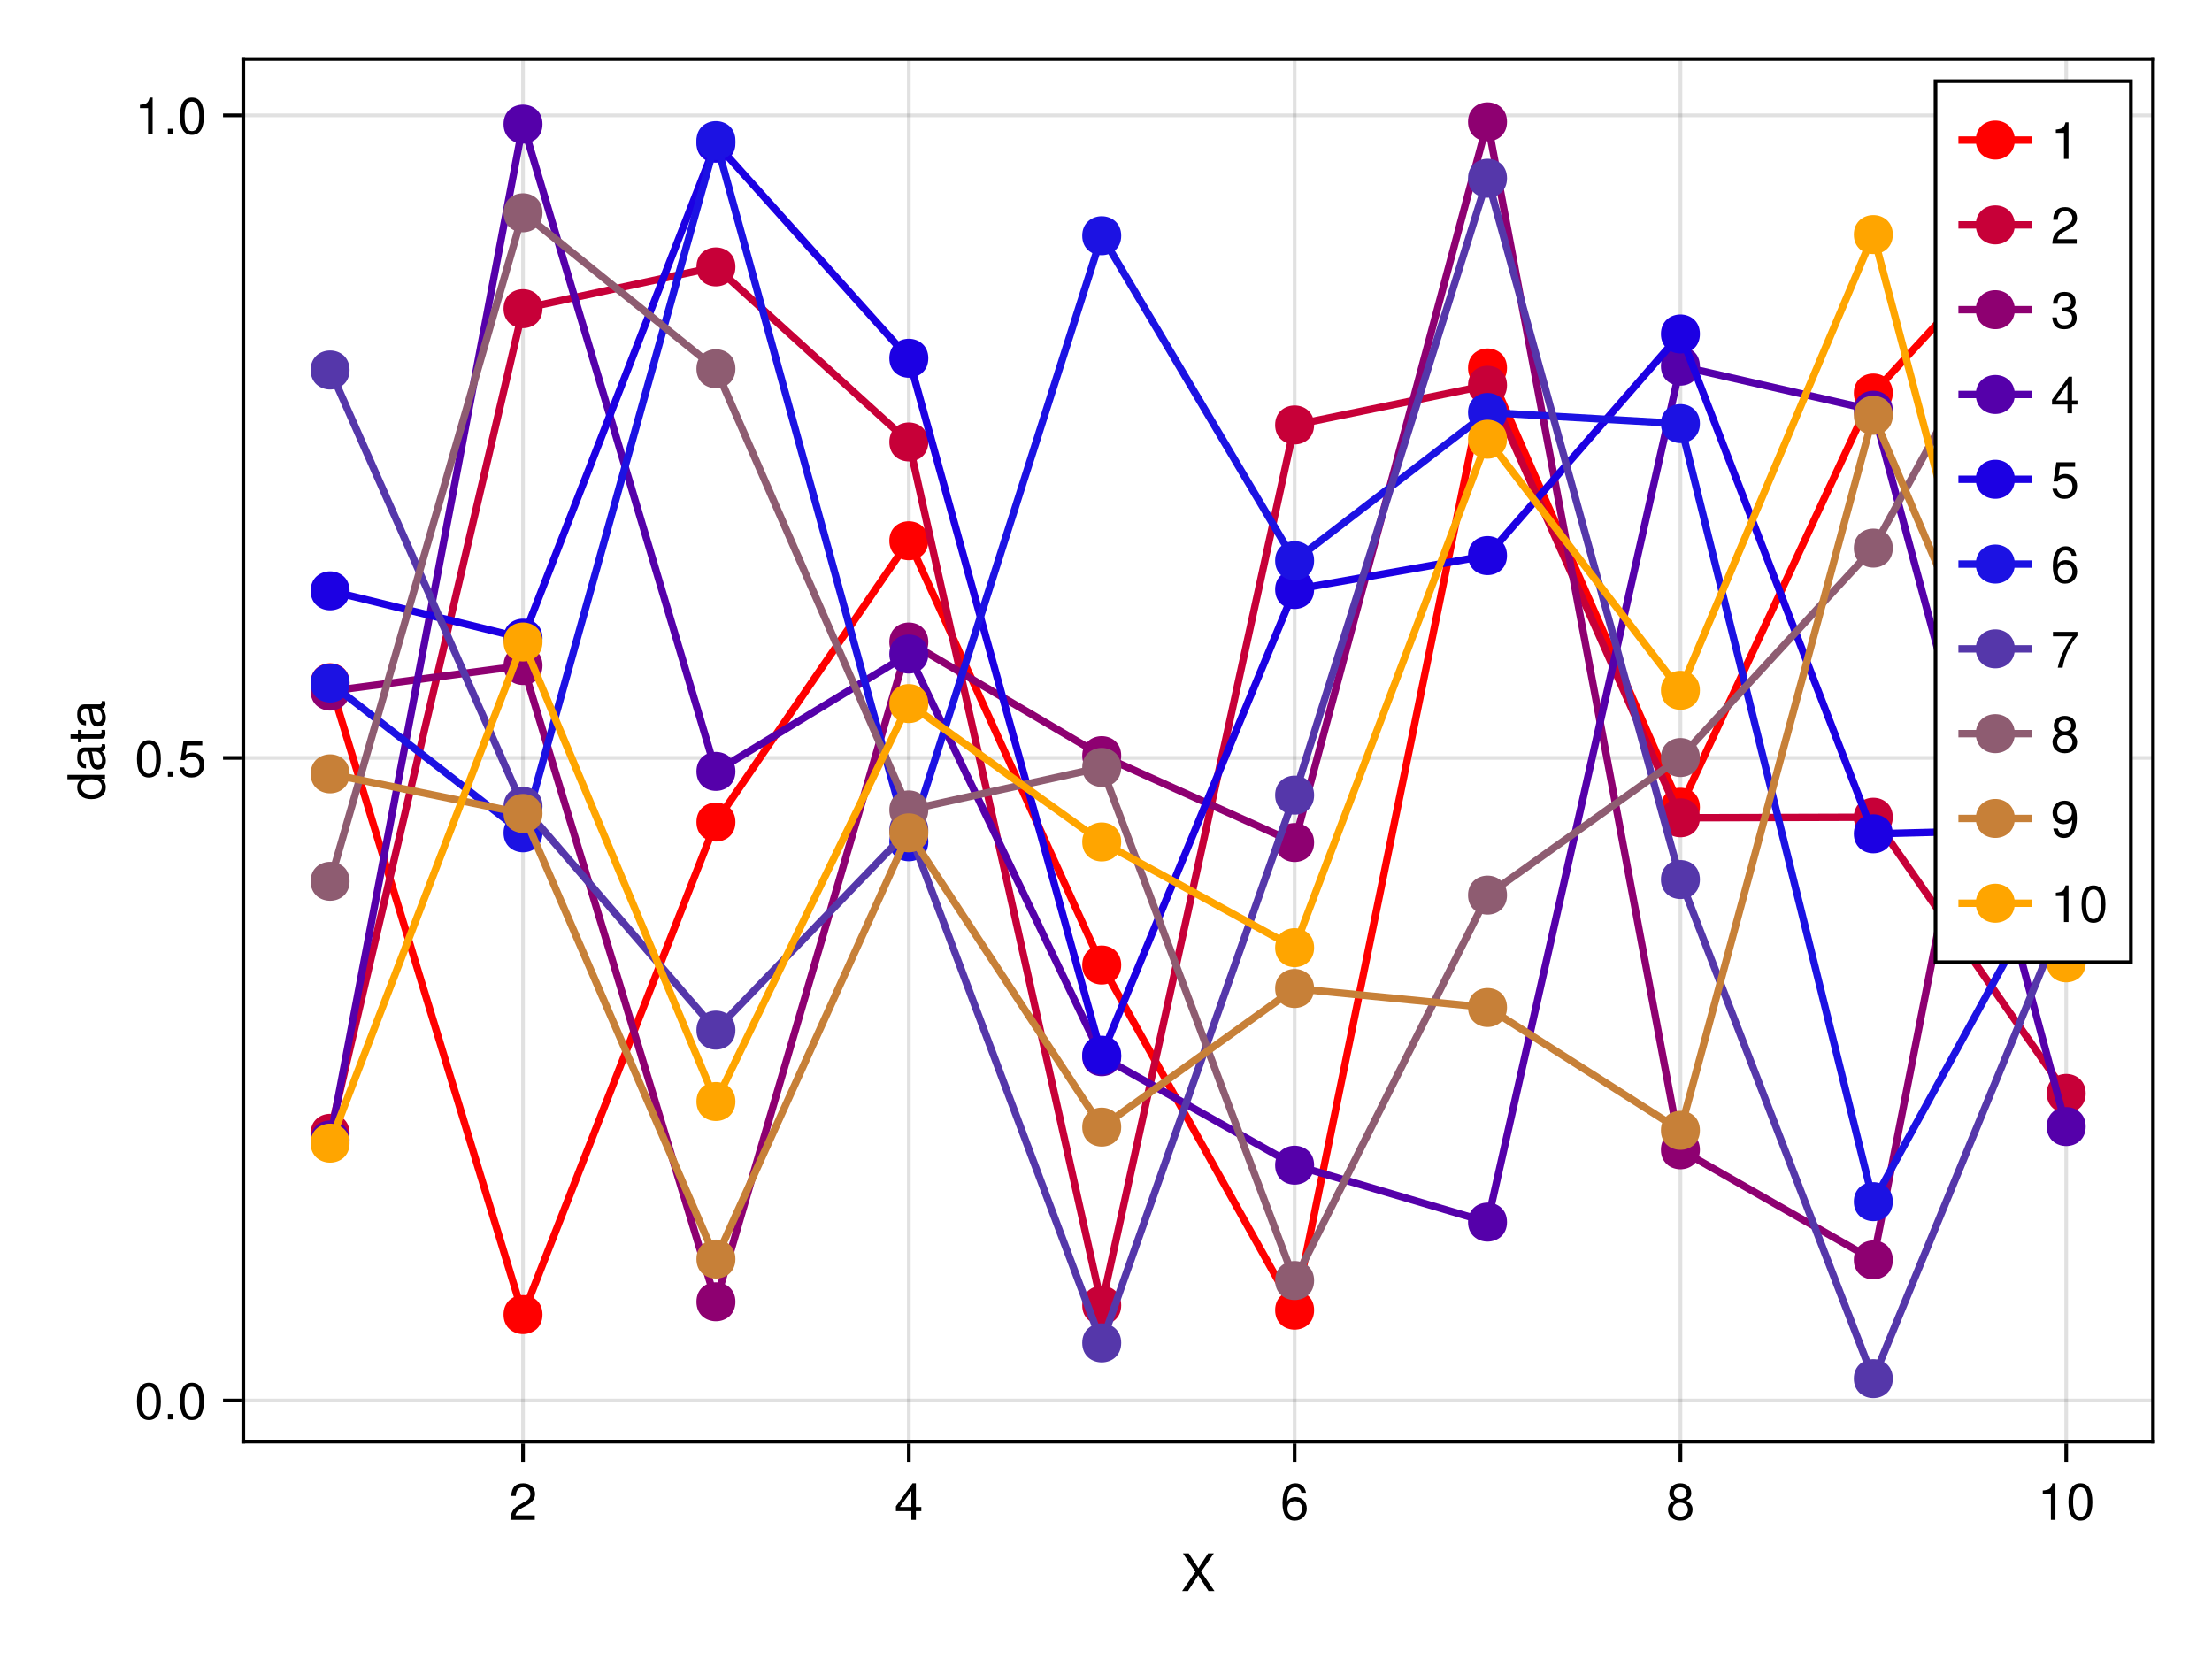 <?xml version="1.0" encoding="UTF-8"?>
<svg xmlns="http://www.w3.org/2000/svg" xmlns:xlink="http://www.w3.org/1999/xlink" width="600" height="450" viewBox="0 0 600 450">
<defs>
<g>
<g id="glyph-0-0-7fad56b7">
<path d="M 9.094 0 C 9.094 0 7.469 0 7.469 0 C 7.469 0 4.688 -4.25 4.688 -4.25 C 4.688 -4.25 1.891 0 1.891 0 C 1.891 0 0.312 0 0.312 0 C 0.312 0 3.922 -5.234 3.922 -5.234 C 3.922 -5.234 0.531 -10.203 0.531 -10.203 C 0.531 -10.203 2.109 -10.203 2.109 -10.203 C 2.109 -10.203 4.734 -6.203 4.734 -6.203 C 4.734 -6.203 7.359 -10.203 7.359 -10.203 C 7.359 -10.203 8.922 -10.203 8.922 -10.203 C 8.922 -10.203 5.469 -5.234 5.469 -5.234 C 5.469 -5.234 9.094 0 9.094 0 Z M 9.094 0 "/>
</g>
<g id="glyph-0-1-7fad56b7">
<path d="M 7.156 -7.016 C 7.156 -5.797 6.438 -4.766 5.047 -4.016 C 5.047 -4.016 3.656 -3.266 3.656 -3.266 C 2.438 -2.547 1.984 -2.031 1.859 -1.219 C 1.859 -1.219 7.078 -1.219 7.078 -1.219 C 7.078 -1.219 7.078 0 7.078 0 C 7.078 0 0.469 0 0.469 0 C 0.594 -2.188 1.188 -3.125 3.266 -4.297 C 3.266 -4.297 4.547 -5.031 4.547 -5.031 C 5.438 -5.531 5.891 -6.203 5.891 -6.984 C 5.891 -8.047 5.047 -8.844 3.938 -8.844 C 2.719 -8.844 2.031 -8.141 1.938 -6.484 C 1.938 -6.484 0.703 -6.484 0.703 -6.484 C 0.766 -8.891 1.953 -9.922 3.969 -9.922 C 5.859 -9.922 7.156 -8.688 7.156 -7.016 Z M 7.156 -7.016 "/>
</g>
<g id="glyph-0-2-7fad56b7">
<path d="M 7.281 -2.375 C 7.281 -2.375 5.812 -2.375 5.812 -2.375 C 5.812 -2.375 5.812 0 5.812 0 C 5.812 0 4.578 0 4.578 0 C 4.578 0 4.578 -2.375 4.578 -2.375 C 4.578 -2.375 0.391 -2.375 0.391 -2.375 C 0.391 -2.375 0.391 -3.688 0.391 -3.688 C 0.391 -3.688 4.906 -9.922 4.906 -9.922 C 4.906 -9.922 5.812 -9.922 5.812 -9.922 C 5.812 -9.922 5.812 -3.484 5.812 -3.484 C 5.812 -3.484 7.281 -3.484 7.281 -3.484 C 7.281 -3.484 7.281 -2.375 7.281 -2.375 Z M 4.578 -3.484 C 4.578 -3.484 4.578 -7.828 4.578 -7.828 C 4.578 -7.828 1.469 -3.484 1.469 -3.484 C 1.469 -3.484 4.578 -3.484 4.578 -3.484 Z M 4.578 -3.484 "/>
</g>
<g id="glyph-0-3-7fad56b7">
<path d="M 7.188 -3.078 C 7.188 -1.141 5.828 0.203 3.938 0.203 C 1.672 0.203 0.609 -1.422 0.609 -4.516 C 0.609 -7.984 1.844 -9.922 4.156 -9.922 C 5.672 -9.922 6.734 -8.953 6.969 -7.344 C 6.969 -7.344 5.734 -7.344 5.734 -7.344 C 5.547 -8.281 4.938 -8.828 4.078 -8.828 C 2.656 -8.828 1.875 -7.484 1.859 -5.062 C 2.391 -5.797 3.156 -6.172 4.141 -6.172 C 5.922 -6.172 7.188 -4.922 7.188 -3.078 Z M 5.922 -2.984 C 5.922 -4.312 5.188 -5.078 3.984 -5.078 C 2.766 -5.078 1.938 -4.281 1.938 -3.047 C 1.938 -1.781 2.797 -0.875 3.953 -0.875 C 5.078 -0.875 5.922 -1.734 5.922 -2.984 Z M 5.922 -2.984 "/>
</g>
<g id="glyph-0-4-7fad56b7">
<path d="M 7.188 -2.797 C 7.188 -1 5.812 0.203 3.844 0.203 C 1.891 0.203 0.516 -1 0.516 -2.812 C 0.516 -3.906 1.078 -4.672 2.219 -5.219 C 1.203 -5.859 0.875 -6.359 0.875 -7.281 C 0.875 -8.828 2.094 -9.922 3.844 -9.922 C 5.609 -9.922 6.828 -8.828 6.828 -7.281 C 6.828 -6.344 6.5 -5.844 5.469 -5.219 C 6.625 -4.672 7.188 -3.906 7.188 -2.797 Z M 5.578 -7.25 C 5.578 -8.219 4.906 -8.828 3.844 -8.828 C 2.812 -8.828 2.125 -8.219 2.125 -7.266 C 2.125 -6.328 2.812 -5.719 3.844 -5.719 C 4.891 -5.719 5.578 -6.328 5.578 -7.25 Z M 5.922 -2.781 C 5.922 -3.953 5.078 -4.672 3.844 -4.672 C 2.625 -4.672 1.781 -3.953 1.781 -2.781 C 1.781 -1.625 2.625 -0.875 3.828 -0.875 C 5.078 -0.875 5.922 -1.609 5.922 -2.781 Z M 5.922 -2.781 "/>
</g>
<g id="glyph-0-5-7fad56b7">
<path d="M 4.859 0 C 4.859 0 3.625 0 3.625 0 C 3.625 0 3.625 -7.062 3.625 -7.062 C 3.625 -7.062 1.422 -7.062 1.422 -7.062 C 1.422 -7.062 1.422 -7.953 1.422 -7.953 C 3.328 -8.188 3.609 -8.406 4.047 -9.922 C 4.047 -9.922 4.859 -9.922 4.859 -9.922 C 4.859 -9.922 4.859 0 4.859 0 Z M 4.859 0 "/>
</g>
<g id="glyph-0-6-7fad56b7">
<path d="M 7.094 -4.781 C 7.094 -1.516 5.953 0.203 3.844 0.203 C 1.719 0.203 0.609 -1.516 0.609 -4.859 C 0.609 -8.188 1.703 -9.922 3.844 -9.922 C 6 -9.922 7.094 -8.219 7.094 -4.781 Z M 5.844 -4.891 C 5.844 -7.547 5.188 -8.828 3.844 -8.828 C 2.516 -8.828 1.859 -7.562 1.859 -4.844 C 1.859 -2.125 2.516 -0.812 3.828 -0.812 C 5.188 -0.812 5.844 -2.078 5.844 -4.891 Z M 5.844 -4.891 "/>
</g>
<g id="glyph-0-7-7fad56b7">
<path d="M 2.672 0 C 2.672 0 1.219 0 1.219 0 C 1.219 0 1.219 -1.453 1.219 -1.453 C 1.219 -1.453 2.672 -1.453 2.672 -1.453 C 2.672 -1.453 2.672 0 2.672 0 Z M 2.672 0 "/>
</g>
<g id="glyph-0-8-7fad56b7">
<path d="M 7.188 -3.297 C 7.188 -1.188 5.781 0.203 3.781 0.203 C 2.016 0.203 0.891 -0.578 0.484 -2.547 C 0.484 -2.547 1.719 -2.547 1.719 -2.547 C 2.016 -1.422 2.672 -0.875 3.75 -0.875 C 5.094 -0.875 5.922 -1.688 5.922 -3.125 C 5.922 -4.594 5.078 -5.453 3.75 -5.453 C 2.984 -5.453 2.5 -5.203 1.938 -4.516 C 1.938 -4.516 0.797 -4.516 0.797 -4.516 C 0.797 -4.516 1.547 -9.719 1.547 -9.719 C 1.547 -9.719 6.656 -9.719 6.656 -9.719 C 6.656 -9.719 6.656 -8.5 6.656 -8.5 C 6.656 -8.5 2.531 -8.5 2.531 -8.5 C 2.531 -8.5 2.141 -5.938 2.141 -5.938 C 2.719 -6.359 3.281 -6.531 3.969 -6.531 C 5.875 -6.531 7.188 -5.25 7.188 -3.297 Z M 7.188 -3.297 "/>
</g>
<g id="glyph-0-9-7fad56b7">
<path d="M 7.078 -2.891 C 7.078 -1.016 5.766 0.203 3.719 0.203 C 1.688 0.203 0.609 -0.781 0.453 -3 C 0.453 -3 1.688 -3 1.688 -3 C 1.766 -1.547 2.422 -0.875 3.766 -0.875 C 5.047 -0.875 5.828 -1.625 5.828 -2.875 C 5.828 -3.969 5.125 -4.625 3.766 -4.625 C 3.766 -4.625 3.094 -4.625 3.094 -4.625 C 3.094 -4.625 3.094 -5.656 3.094 -5.656 C 5.062 -5.656 5.531 -6.094 5.531 -7.156 C 5.531 -8.203 4.875 -8.844 3.781 -8.844 C 2.516 -8.844 1.922 -8.188 1.891 -6.719 C 1.891 -6.719 0.656 -6.719 0.656 -6.719 C 0.703 -8.828 1.766 -9.922 3.766 -9.922 C 5.656 -9.922 6.797 -8.906 6.797 -7.203 C 6.797 -6.203 6.328 -5.562 5.406 -5.188 C 6.594 -4.781 7.078 -4.094 7.078 -2.891 Z M 7.078 -2.891 "/>
</g>
<g id="glyph-0-10-7fad56b7">
<path d="M 7.281 -8.688 C 5.188 -6.203 3.797 -3.203 3.25 0 C 3.25 0 1.938 0 1.938 0 C 2.625 -3.109 4.031 -6 6 -8.5 C 6 -8.5 0.641 -8.5 0.641 -8.5 C 0.641 -8.5 0.641 -9.719 0.641 -9.719 C 0.641 -9.719 7.281 -9.719 7.281 -9.719 C 7.281 -9.719 7.281 -8.688 7.281 -8.688 Z M 7.281 -8.688 "/>
</g>
<g id="glyph-0-11-7fad56b7">
<path d="M 7.125 -5.188 C 7.125 -1.766 5.875 0.203 3.562 0.203 C 2.047 0.203 0.984 -0.75 0.734 -2.375 C 0.734 -2.375 1.969 -2.375 1.969 -2.375 C 2.172 -1.422 2.766 -0.875 3.641 -0.875 C 5.047 -0.875 5.844 -2.219 5.859 -4.641 C 5.203 -3.875 4.516 -3.547 3.578 -3.547 C 1.797 -3.547 0.531 -4.781 0.531 -6.641 C 0.531 -8.578 1.891 -9.922 3.781 -9.922 C 6.047 -9.922 7.125 -8.297 7.125 -5.188 Z M 5.781 -6.656 C 5.781 -7.953 4.906 -8.844 3.766 -8.844 C 2.625 -8.844 1.797 -8 1.797 -6.734 C 1.797 -5.406 2.531 -4.641 3.719 -4.641 C 4.922 -4.641 5.781 -5.453 5.781 -6.656 Z M 5.781 -6.656 "/>
</g>
<g id="glyph-1-0-7fad56b7">
<path d="M 0 -6.938 C 0 -6.938 0 -5.891 0 -5.891 C 0 -5.891 -1.078 -5.891 -1.078 -5.891 C -0.172 -5.266 0.203 -4.562 0.203 -3.562 C 0.203 -1.578 -1.266 -0.359 -3.734 -0.359 C -6.078 -0.359 -7.547 -1.609 -7.547 -3.516 C -7.547 -4.5 -7.156 -5.281 -6.406 -5.766 C -6.406 -5.766 -10.203 -5.766 -10.203 -5.766 C -10.203 -5.766 -10.203 -6.938 -10.203 -6.938 C -10.203 -6.938 0 -6.938 0 -6.938 Z M -3.641 -5.766 C -5.328 -5.766 -6.453 -4.969 -6.453 -3.703 C -6.453 -2.438 -5.375 -1.578 -3.672 -1.578 C -1.953 -1.578 -0.875 -2.438 -0.875 -3.719 C -0.875 -4.953 -1.953 -5.766 -3.641 -5.766 Z M -3.641 -5.766 "/>
</g>
<g id="glyph-2-0-7fad56b7">
<path d="M -0.031 -7.484 C 0.062 -7.109 0.094 -6.938 0.094 -6.688 C 0.094 -6.125 -0.312 -5.609 -0.875 -5.484 C -0.188 -4.844 0.203 -3.938 0.203 -3 C 0.203 -1.516 -0.578 -0.594 -1.906 -0.594 C -2.797 -0.594 -3.453 -1.016 -3.812 -1.875 C -3.984 -2.328 -4.047 -2.578 -4.25 -4.234 C -4.375 -5.156 -4.578 -5.453 -5.062 -5.453 C -5.062 -5.453 -5.375 -5.453 -5.375 -5.453 C -6.078 -5.453 -6.469 -4.859 -6.469 -3.812 C -6.469 -2.719 -6.062 -2.188 -5.172 -2.094 C -5.172 -2.094 -5.172 -0.906 -5.172 -0.906 C -6.859 -0.984 -7.547 -2.078 -7.547 -3.844 C -7.547 -5.656 -6.844 -6.609 -5.547 -6.609 C -5.547 -6.609 -1.453 -6.609 -1.453 -6.609 C -1.094 -6.609 -0.875 -6.828 -0.875 -7.234 C -0.875 -7.312 -0.875 -7.359 -0.906 -7.484 C -0.906 -7.484 -0.031 -7.484 -0.031 -7.484 Z M -2.531 -5.453 C -2.531 -5.453 -3.625 -5.453 -3.625 -5.453 C -3.438 -5.047 -3.391 -4.797 -3.219 -3.562 C -3.031 -2.328 -2.703 -1.812 -1.938 -1.812 C -1.141 -1.812 -0.812 -2.344 -0.812 -3.25 C -0.812 -4.375 -1.484 -5.453 -2.531 -5.453 Z M -2.531 -5.453 "/>
</g>
<g id="glyph-3-0-7fad56b7">
<path d="M 0 -3.562 C 0.062 -3.156 0.094 -2.891 0.094 -2.609 C 0.094 -1.688 -0.328 -1.188 -1.062 -1.188 C -1.062 -1.188 -6.391 -1.188 -6.391 -1.188 C -6.391 -1.188 -6.391 -0.203 -6.391 -0.203 C -6.391 -0.203 -7.344 -0.203 -7.344 -0.203 C -7.344 -0.203 -7.344 -1.188 -7.344 -1.188 C -7.344 -1.188 -9.359 -1.188 -9.359 -1.188 C -9.359 -1.188 -9.359 -2.359 -9.359 -2.359 C -9.359 -2.359 -7.344 -2.359 -7.344 -2.359 C -7.344 -2.359 -7.344 -3.562 -7.344 -3.562 C -7.344 -3.562 -6.391 -3.562 -6.391 -3.562 C -6.391 -3.562 -6.391 -2.359 -6.391 -2.359 C -6.391 -2.359 -1.578 -2.359 -1.578 -2.359 C -1.062 -2.359 -0.922 -2.484 -0.922 -3 C -0.922 -3.219 -0.938 -3.406 -0.984 -3.562 C -0.984 -3.562 0 -3.562 0 -3.562 Z M 0 -3.562 "/>
</g>
<g id="glyph-4-0-7fad56b7">
<path d="M -0.031 -7.484 C 0.062 -7.109 0.094 -6.938 0.094 -6.688 C 0.094 -6.125 -0.312 -5.609 -0.875 -5.484 C -0.188 -4.844 0.203 -3.938 0.203 -3 C 0.203 -1.516 -0.578 -0.594 -1.906 -0.594 C -2.797 -0.594 -3.453 -1.016 -3.812 -1.875 C -3.984 -2.328 -4.047 -2.578 -4.25 -4.234 C -4.375 -5.156 -4.578 -5.453 -5.062 -5.453 C -5.062 -5.453 -5.375 -5.453 -5.375 -5.453 C -6.078 -5.453 -6.469 -4.859 -6.469 -3.812 C -6.469 -2.719 -6.062 -2.188 -5.172 -2.094 C -5.172 -2.094 -5.172 -0.906 -5.172 -0.906 C -6.859 -0.984 -7.547 -2.078 -7.547 -3.844 C -7.547 -5.656 -6.844 -6.609 -5.547 -6.609 C -5.547 -6.609 -1.453 -6.609 -1.453 -6.609 C -1.094 -6.609 -0.875 -6.828 -0.875 -7.234 C -0.875 -7.312 -0.875 -7.359 -0.906 -7.484 C -0.906 -7.484 -0.031 -7.484 -0.031 -7.484 Z M -2.531 -5.453 C -2.531 -5.453 -3.625 -5.453 -3.625 -5.453 C -3.438 -5.047 -3.391 -4.797 -3.219 -3.562 C -3.031 -2.328 -2.703 -1.812 -1.938 -1.812 C -1.141 -1.812 -0.812 -2.344 -0.812 -3.25 C -0.812 -4.375 -1.484 -5.453 -2.531 -5.453 Z M -2.531 -5.453 "/>
</g>
<g id="glyph-5-0-7fad56b7">
<path d="M 4.859 0 C 4.859 0 3.625 0 3.625 0 C 3.625 0 3.625 -7.062 3.625 -7.062 C 3.625 -7.062 1.422 -7.062 1.422 -7.062 C 1.422 -7.062 1.422 -7.953 1.422 -7.953 C 3.328 -8.188 3.609 -8.406 4.047 -9.922 C 4.047 -9.922 4.859 -9.922 4.859 -9.922 C 4.859 -9.922 4.859 0 4.859 0 Z M 4.859 0 "/>
</g>
<g id="glyph-5-1-7fad56b7">
<path d="M 7.094 -4.781 C 7.094 -1.516 5.953 0.203 3.844 0.203 C 1.719 0.203 0.609 -1.516 0.609 -4.859 C 0.609 -8.188 1.703 -9.922 3.844 -9.922 C 6 -9.922 7.094 -8.219 7.094 -4.781 Z M 5.844 -4.891 C 5.844 -7.547 5.188 -8.828 3.844 -8.828 C 2.516 -8.828 1.859 -7.562 1.859 -4.844 C 1.859 -2.125 2.516 -0.812 3.828 -0.812 C 5.188 -0.812 5.844 -2.078 5.844 -4.891 Z M 5.844 -4.891 "/>
</g>
</g>
</defs>
<rect x="-60" y="-45" width="720" height="540" fill="rgb(100%, 100%, 100%)" fill-opacity="1"/>
<path fill-rule="nonzero" fill="rgb(100%, 100%, 100%)" fill-opacity="1" d="M 66 391 L 584 391 L 584 16 L 66 16 Z M 66 391 "/>
<path fill="none" stroke-width="1" stroke-linecap="butt" stroke-linejoin="miter" stroke="rgb(0%, 0%, 0%)" stroke-opacity="0.12" stroke-miterlimit="1.155" d="M 141.867 391 L 141.867 16 "/>
<path fill="none" stroke-width="1" stroke-linecap="butt" stroke-linejoin="miter" stroke="rgb(0%, 0%, 0%)" stroke-opacity="0.12" stroke-miterlimit="1.155" d="M 246.516 391 L 246.516 16 "/>
<path fill="none" stroke-width="1" stroke-linecap="butt" stroke-linejoin="miter" stroke="rgb(0%, 0%, 0%)" stroke-opacity="0.12" stroke-miterlimit="1.155" d="M 351.16 391 L 351.16 16 "/>
<path fill="none" stroke-width="1" stroke-linecap="butt" stroke-linejoin="miter" stroke="rgb(0%, 0%, 0%)" stroke-opacity="0.12" stroke-miterlimit="1.155" d="M 455.809 391 L 455.809 16 "/>
<path fill="none" stroke-width="1" stroke-linecap="butt" stroke-linejoin="miter" stroke="rgb(0%, 0%, 0%)" stroke-opacity="0.12" stroke-miterlimit="1.155" d="M 560.453 391 L 560.453 16 "/>
<path fill="none" stroke-width="1" stroke-linecap="butt" stroke-linejoin="miter" stroke="rgb(0%, 0%, 0%)" stroke-opacity="0.12" stroke-miterlimit="1.155" d="M 66 379.887 L 584 379.887 "/>
<path fill="none" stroke-width="1" stroke-linecap="butt" stroke-linejoin="miter" stroke="rgb(0%, 0%, 0%)" stroke-opacity="0.12" stroke-miterlimit="1.155" d="M 66 205.586 L 584 205.586 "/>
<path fill="none" stroke-width="1" stroke-linecap="butt" stroke-linejoin="miter" stroke="rgb(0%, 0%, 0%)" stroke-opacity="0.12" stroke-miterlimit="1.155" d="M 66 31.285 L 584 31.285 "/>
<g fill="rgb(0%, 0%, 0%)" fill-opacity="1">
<use xlink:href="#glyph-0-0-7fad56b7" x="320.331" y="431.568"/>
</g>
<g fill="rgb(0%, 0%, 0%)" fill-opacity="1">
<use xlink:href="#glyph-0-1-7fad56b7" x="137.977" y="412.258"/>
</g>
<g fill="rgb(0%, 0%, 0%)" fill-opacity="1">
<use xlink:href="#glyph-0-2-7fad56b7" x="242.623" y="412.258"/>
</g>
<g fill="rgb(0%, 0%, 0%)" fill-opacity="1">
<use xlink:href="#glyph-0-3-7fad56b7" x="347.27" y="412.258"/>
</g>
<g fill="rgb(0%, 0%, 0%)" fill-opacity="1">
<use xlink:href="#glyph-0-4-7fad56b7" x="451.916" y="412.258"/>
</g>
<g fill="rgb(0%, 0%, 0%)" fill-opacity="1">
<use xlink:href="#glyph-0-5-7fad56b7" x="552.671" y="412.258"/>
</g>
<g fill="rgb(0%, 0%, 0%)" fill-opacity="1">
<use xlink:href="#glyph-0-6-7fad56b7" x="560.455" y="412.258"/>
</g>
<g fill="rgb(0%, 0%, 0%)" fill-opacity="1">
<use xlink:href="#glyph-1-0-7fad56b7" x="28.488" y="217.122"/>
</g>
<g fill="rgb(0%, 0%, 0%)" fill-opacity="1">
<use xlink:href="#glyph-2-0-7fad56b7" x="28.488" y="209.338"/>
</g>
<g fill="rgb(0%, 0%, 0%)" fill-opacity="1">
<use xlink:href="#glyph-3-0-7fad56b7" x="28.488" y="201.554"/>
</g>
<g fill="rgb(0%, 0%, 0%)" fill-opacity="1">
<use xlink:href="#glyph-4-0-7fad56b7" x="28.488" y="197.662"/>
</g>
<g fill="rgb(0%, 0%, 0%)" fill-opacity="1">
<use xlink:href="#glyph-0-6-7fad56b7" x="36.54" y="384.989"/>
</g>
<g fill="rgb(0%, 0%, 0%)" fill-opacity="1">
<use xlink:href="#glyph-0-7-7fad56b7" x="44.324" y="384.989"/>
</g>
<g fill="rgb(0%, 0%, 0%)" fill-opacity="1">
<use xlink:href="#glyph-0-6-7fad56b7" x="48.216" y="384.989"/>
</g>
<g fill="rgb(0%, 0%, 0%)" fill-opacity="1">
<use xlink:href="#glyph-0-6-7fad56b7" x="36.54" y="210.688"/>
</g>
<g fill="rgb(0%, 0%, 0%)" fill-opacity="1">
<use xlink:href="#glyph-0-7-7fad56b7" x="44.324" y="210.688"/>
</g>
<g fill="rgb(0%, 0%, 0%)" fill-opacity="1">
<use xlink:href="#glyph-0-8-7fad56b7" x="48.216" y="210.688"/>
</g>
<g fill="rgb(0%, 0%, 0%)" fill-opacity="1">
<use xlink:href="#glyph-0-5-7fad56b7" x="36.54" y="36.387"/>
</g>
<g fill="rgb(0%, 0%, 0%)" fill-opacity="1">
<use xlink:href="#glyph-0-7-7fad56b7" x="44.324" y="36.387"/>
</g>
<g fill="rgb(0%, 0%, 0%)" fill-opacity="1">
<use xlink:href="#glyph-0-6-7fad56b7" x="48.216" y="36.387"/>
</g>
<path fill="none" stroke-width="2" stroke-linecap="butt" stroke-linejoin="miter" stroke="rgb(100%, 0%, 0%)" stroke-opacity="1" stroke-miterlimit="2" d="M 89.547 185.188 L 141.867 356.578 L 194.191 222.977 L 246.516 146.676 L 298.84 261.766 L 351.16 355.379 L 403.484 99.805 L 455.809 218.961 L 508.133 106.602 L 560.453 49.816 "/>
<path fill-rule="nonzero" fill="rgb(100%, 0%, 0%)" fill-opacity="1" d="M 94.832 185.188 C 94.832 178.141 84.258 178.141 84.258 185.188 C 84.258 192.238 94.832 192.238 94.832 185.188 Z M 94.832 185.188 "/>
<path fill-rule="nonzero" fill="rgb(100%, 0%, 0%)" fill-opacity="1" d="M 147.156 356.578 C 147.156 349.531 136.582 349.531 136.582 356.578 C 136.582 363.629 147.156 363.629 147.156 356.578 Z M 147.156 356.578 "/>
<path fill-rule="nonzero" fill="rgb(100%, 0%, 0%)" fill-opacity="1" d="M 199.48 222.977 C 199.48 215.926 188.906 215.926 188.906 222.977 C 188.906 230.027 199.48 230.027 199.48 222.977 Z M 199.48 222.977 "/>
<path fill-rule="nonzero" fill="rgb(100%, 0%, 0%)" fill-opacity="1" d="M 251.801 146.676 C 251.801 139.629 241.227 139.629 241.227 146.676 C 241.227 153.727 251.801 153.727 251.801 146.676 Z M 251.801 146.676 "/>
<path fill-rule="nonzero" fill="rgb(100%, 0%, 0%)" fill-opacity="1" d="M 304.125 261.766 C 304.125 254.715 293.551 254.715 293.551 261.766 C 293.551 268.816 304.125 268.816 304.125 261.766 Z M 304.125 261.766 "/>
<path fill-rule="nonzero" fill="rgb(100%, 0%, 0%)" fill-opacity="1" d="M 356.449 355.379 C 356.449 348.328 345.875 348.328 345.875 355.379 C 345.875 362.43 356.449 362.43 356.449 355.379 Z M 356.449 355.379 "/>
<path fill-rule="nonzero" fill="rgb(100%, 0%, 0%)" fill-opacity="1" d="M 408.773 99.805 C 408.773 92.754 398.199 92.754 398.199 99.805 C 398.199 106.852 408.773 106.852 408.773 99.805 Z M 408.773 99.805 "/>
<path fill-rule="nonzero" fill="rgb(100%, 0%, 0%)" fill-opacity="1" d="M 461.094 218.961 C 461.094 211.91 450.52 211.91 450.52 218.961 C 450.52 226.012 461.094 226.012 461.094 218.961 Z M 461.094 218.961 "/>
<path fill-rule="nonzero" fill="rgb(100%, 0%, 0%)" fill-opacity="1" d="M 513.418 106.602 C 513.418 99.555 502.844 99.555 502.844 106.602 C 502.844 113.652 513.418 113.652 513.418 106.602 Z M 513.418 106.602 "/>
<path fill-rule="nonzero" fill="rgb(100%, 0%, 0%)" fill-opacity="1" d="M 565.742 49.816 C 565.742 42.766 555.168 42.766 555.168 49.816 C 555.168 56.867 565.742 56.867 565.742 49.816 Z M 565.742 49.816 "/>
<path fill="none" stroke-width="2" stroke-linecap="butt" stroke-linejoin="miter" stroke="rgb(77.778%, 0%, 22.222%)" stroke-opacity="1" stroke-miterlimit="2" d="M 89.547 307.418 L 141.867 83.723 L 194.191 72.391 L 246.516 119.879 L 298.84 354.055 L 351.16 115.27 L 403.484 104.5 L 455.809 221.824 L 508.133 221.668 L 560.453 296.586 "/>
<path fill-rule="nonzero" fill="rgb(77.778%, 0%, 22.222%)" fill-opacity="1" d="M 94.832 307.418 C 94.832 300.367 84.258 300.367 84.258 307.418 C 84.258 314.469 94.832 314.469 94.832 307.418 Z M 94.832 307.418 "/>
<path fill-rule="nonzero" fill="rgb(77.778%, 0%, 22.222%)" fill-opacity="1" d="M 147.156 83.723 C 147.156 76.672 136.582 76.672 136.582 83.723 C 136.582 90.773 147.156 90.773 147.156 83.723 Z M 147.156 83.723 "/>
<path fill-rule="nonzero" fill="rgb(77.778%, 0%, 22.222%)" fill-opacity="1" d="M 199.48 72.391 C 199.48 65.34 188.906 65.34 188.906 72.391 C 188.906 79.441 199.48 79.441 199.48 72.391 Z M 199.48 72.391 "/>
<path fill-rule="nonzero" fill="rgb(77.778%, 0%, 22.222%)" fill-opacity="1" d="M 251.801 119.879 C 251.801 112.828 241.227 112.828 241.227 119.879 C 241.227 126.93 251.801 126.93 251.801 119.879 Z M 251.801 119.879 "/>
<path fill-rule="nonzero" fill="rgb(77.778%, 0%, 22.222%)" fill-opacity="1" d="M 304.125 354.055 C 304.125 347.004 293.551 347.004 293.551 354.055 C 293.551 361.102 304.125 361.102 304.125 354.055 Z M 304.125 354.055 "/>
<path fill-rule="nonzero" fill="rgb(77.778%, 0%, 22.222%)" fill-opacity="1" d="M 356.449 115.27 C 356.449 108.219 345.875 108.219 345.875 115.27 C 345.875 122.316 356.449 122.316 356.449 115.27 Z M 356.449 115.27 "/>
<path fill-rule="nonzero" fill="rgb(77.778%, 0%, 22.222%)" fill-opacity="1" d="M 408.773 104.5 C 408.773 97.453 398.199 97.453 398.199 104.5 C 398.199 111.551 408.773 111.551 408.773 104.5 Z M 408.773 104.5 "/>
<path fill-rule="nonzero" fill="rgb(77.778%, 0%, 22.222%)" fill-opacity="1" d="M 461.094 221.824 C 461.094 214.773 450.52 214.773 450.52 221.824 C 450.52 228.875 461.094 228.875 461.094 221.824 Z M 461.094 221.824 "/>
<path fill-rule="nonzero" fill="rgb(77.778%, 0%, 22.222%)" fill-opacity="1" d="M 513.418 221.668 C 513.418 214.617 502.844 214.617 502.844 221.668 C 502.844 228.719 513.418 228.719 513.418 221.668 Z M 513.418 221.668 "/>
<path fill-rule="nonzero" fill="rgb(77.778%, 0%, 22.222%)" fill-opacity="1" d="M 565.742 296.586 C 565.742 289.535 555.168 289.535 555.168 296.586 C 555.168 303.637 565.742 303.637 565.742 296.586 Z M 565.742 296.586 "/>
<path fill="none" stroke-width="2" stroke-linecap="butt" stroke-linejoin="miter" stroke="rgb(55.556%, 0%, 44.444%)" stroke-opacity="1" stroke-miterlimit="2" d="M 89.547 187.457 L 141.867 180.531 L 194.191 353.105 L 246.516 174.145 L 298.84 204.965 L 351.16 228.531 L 403.484 33.047 L 455.809 311.879 L 508.133 341.754 L 560.453 75.484 "/>
<path fill-rule="nonzero" fill="rgb(55.556%, 0%, 44.444%)" fill-opacity="1" d="M 94.832 187.457 C 94.832 180.406 84.258 180.406 84.258 187.457 C 84.258 194.508 94.832 194.508 94.832 187.457 Z M 94.832 187.457 "/>
<path fill-rule="nonzero" fill="rgb(55.556%, 0%, 44.444%)" fill-opacity="1" d="M 147.156 180.531 C 147.156 173.48 136.582 173.48 136.582 180.531 C 136.582 187.578 147.156 187.578 147.156 180.531 Z M 147.156 180.531 "/>
<path fill-rule="nonzero" fill="rgb(55.556%, 0%, 44.444%)" fill-opacity="1" d="M 199.48 353.105 C 199.48 346.055 188.906 346.055 188.906 353.105 C 188.906 360.156 199.48 360.156 199.48 353.105 Z M 199.48 353.105 "/>
<path fill-rule="nonzero" fill="rgb(55.556%, 0%, 44.444%)" fill-opacity="1" d="M 251.801 174.145 C 251.801 167.094 241.227 167.094 241.227 174.145 C 241.227 181.195 251.801 181.195 251.801 174.145 Z M 251.801 174.145 "/>
<path fill-rule="nonzero" fill="rgb(55.556%, 0%, 44.444%)" fill-opacity="1" d="M 304.125 204.965 C 304.125 197.914 293.551 197.914 293.551 204.965 C 293.551 212.016 304.125 212.016 304.125 204.965 Z M 304.125 204.965 "/>
<path fill-rule="nonzero" fill="rgb(55.556%, 0%, 44.444%)" fill-opacity="1" d="M 356.449 228.531 C 356.449 221.484 345.875 221.484 345.875 228.531 C 345.875 235.582 356.449 235.582 356.449 228.531 Z M 356.449 228.531 "/>
<path fill-rule="nonzero" fill="rgb(55.556%, 0%, 44.444%)" fill-opacity="1" d="M 408.773 33.047 C 408.773 25.996 398.199 25.996 398.199 33.047 C 398.199 40.094 408.773 40.094 408.773 33.047 Z M 408.773 33.047 "/>
<path fill-rule="nonzero" fill="rgb(55.556%, 0%, 44.444%)" fill-opacity="1" d="M 461.094 311.879 C 461.094 304.828 450.52 304.828 450.52 311.879 C 450.52 318.93 461.094 318.93 461.094 311.879 Z M 461.094 311.879 "/>
<path fill-rule="nonzero" fill="rgb(55.556%, 0%, 44.444%)" fill-opacity="1" d="M 513.418 341.754 C 513.418 334.703 502.844 334.703 502.844 341.754 C 502.844 348.805 513.418 348.805 513.418 341.754 Z M 513.418 341.754 "/>
<path fill-rule="nonzero" fill="rgb(55.556%, 0%, 44.444%)" fill-opacity="1" d="M 565.742 75.484 C 565.742 68.434 555.168 68.434 555.168 75.484 C 555.168 82.535 565.742 82.535 565.742 75.484 Z M 565.742 75.484 "/>
<path fill="none" stroke-width="2" stroke-linecap="butt" stroke-linejoin="miter" stroke="rgb(33.333%, 0%, 66.667%)" stroke-opacity="1" stroke-miterlimit="2" d="M 89.547 309.211 L 141.867 33.672 L 194.191 209.238 L 246.516 177.414 L 298.84 286.629 L 351.16 316.055 L 403.484 331.492 L 455.809 99.316 L 508.133 111.27 L 560.453 305.578 "/>
<path fill-rule="nonzero" fill="rgb(33.333%, 0%, 66.667%)" fill-opacity="1" d="M 94.832 309.211 C 94.832 302.16 84.258 302.16 84.258 309.211 C 84.258 316.262 94.832 316.262 94.832 309.211 Z M 94.832 309.211 "/>
<path fill-rule="nonzero" fill="rgb(33.333%, 0%, 66.667%)" fill-opacity="1" d="M 147.156 33.672 C 147.156 26.621 136.582 26.621 136.582 33.672 C 136.582 40.723 147.156 40.723 147.156 33.672 Z M 147.156 33.672 "/>
<path fill-rule="nonzero" fill="rgb(33.333%, 0%, 66.667%)" fill-opacity="1" d="M 199.48 209.238 C 199.48 202.191 188.906 202.191 188.906 209.238 C 188.906 216.289 199.48 216.289 199.48 209.238 Z M 199.48 209.238 "/>
<path fill-rule="nonzero" fill="rgb(33.333%, 0%, 66.667%)" fill-opacity="1" d="M 251.801 177.414 C 251.801 170.363 241.227 170.363 241.227 177.414 C 241.227 184.461 251.801 184.461 251.801 177.414 Z M 251.801 177.414 "/>
<path fill-rule="nonzero" fill="rgb(33.333%, 0%, 66.667%)" fill-opacity="1" d="M 304.125 286.629 C 304.125 279.578 293.551 279.578 293.551 286.629 C 293.551 293.68 304.125 293.68 304.125 286.629 Z M 304.125 286.629 "/>
<path fill-rule="nonzero" fill="rgb(33.333%, 0%, 66.667%)" fill-opacity="1" d="M 356.449 316.055 C 356.449 309.008 345.875 309.008 345.875 316.055 C 345.875 323.105 356.449 323.105 356.449 316.055 Z M 356.449 316.055 "/>
<path fill-rule="nonzero" fill="rgb(33.333%, 0%, 66.667%)" fill-opacity="1" d="M 408.773 331.492 C 408.773 324.445 398.199 324.445 398.199 331.492 C 398.199 338.543 408.773 338.543 408.773 331.492 Z M 408.773 331.492 "/>
<path fill-rule="nonzero" fill="rgb(33.333%, 0%, 66.667%)" fill-opacity="1" d="M 461.094 99.316 C 461.094 92.266 450.52 92.266 450.52 99.316 C 450.52 106.367 461.094 106.367 461.094 99.316 Z M 461.094 99.316 "/>
<path fill-rule="nonzero" fill="rgb(33.333%, 0%, 66.667%)" fill-opacity="1" d="M 513.418 111.27 C 513.418 104.219 502.844 104.219 502.844 111.27 C 502.844 118.32 513.418 118.32 513.418 111.27 Z M 513.418 111.27 "/>
<path fill-rule="nonzero" fill="rgb(33.333%, 0%, 66.667%)" fill-opacity="1" d="M 565.742 305.578 C 565.742 298.527 555.168 298.527 555.168 305.578 C 555.168 312.629 565.742 312.629 565.742 305.578 Z M 565.742 305.578 "/>
<path fill="none" stroke-width="2" stroke-linecap="butt" stroke-linejoin="miter" stroke="rgb(11.111%, 0%, 88.889%)" stroke-opacity="1" stroke-miterlimit="2" d="M 89.547 160.258 L 141.867 173.102 L 194.191 38.848 L 246.516 97.176 L 298.84 286.223 L 351.16 159.902 L 403.484 150.703 L 455.809 90.594 L 508.133 226.168 L 560.453 224.797 "/>
<path fill-rule="nonzero" fill="rgb(11.111%, 0%, 88.889%)" fill-opacity="1" d="M 94.832 160.258 C 94.832 153.207 84.258 153.207 84.258 160.258 C 84.258 167.309 94.832 167.309 94.832 160.258 Z M 94.832 160.258 "/>
<path fill-rule="nonzero" fill="rgb(11.111%, 0%, 88.889%)" fill-opacity="1" d="M 147.156 173.102 C 147.156 166.051 136.582 166.051 136.582 173.102 C 136.582 180.152 147.156 180.152 147.156 173.102 Z M 147.156 173.102 "/>
<path fill-rule="nonzero" fill="rgb(11.111%, 0%, 88.889%)" fill-opacity="1" d="M 199.48 38.848 C 199.48 31.797 188.906 31.797 188.906 38.848 C 188.906 45.898 199.48 45.898 199.48 38.848 Z M 199.48 38.848 "/>
<path fill-rule="nonzero" fill="rgb(11.111%, 0%, 88.889%)" fill-opacity="1" d="M 251.801 97.176 C 251.801 90.129 241.227 90.129 241.227 97.176 C 241.227 104.227 251.801 104.227 251.801 97.176 Z M 251.801 97.176 "/>
<path fill-rule="nonzero" fill="rgb(11.111%, 0%, 88.889%)" fill-opacity="1" d="M 304.125 286.223 C 304.125 279.172 293.551 279.172 293.551 286.223 C 293.551 293.27 304.125 293.27 304.125 286.223 Z M 304.125 286.223 "/>
<path fill-rule="nonzero" fill="rgb(11.111%, 0%, 88.889%)" fill-opacity="1" d="M 356.449 159.902 C 356.449 152.852 345.875 152.852 345.875 159.902 C 345.875 166.953 356.449 166.953 356.449 159.902 Z M 356.449 159.902 "/>
<path fill-rule="nonzero" fill="rgb(11.111%, 0%, 88.889%)" fill-opacity="1" d="M 408.773 150.703 C 408.773 143.652 398.199 143.652 398.199 150.703 C 398.199 157.754 408.773 157.754 408.773 150.703 Z M 408.773 150.703 "/>
<path fill-rule="nonzero" fill="rgb(11.111%, 0%, 88.889%)" fill-opacity="1" d="M 461.094 90.594 C 461.094 83.543 450.52 83.543 450.52 90.594 C 450.52 97.645 461.094 97.645 461.094 90.594 Z M 461.094 90.594 "/>
<path fill-rule="nonzero" fill="rgb(11.111%, 0%, 88.889%)" fill-opacity="1" d="M 513.418 226.168 C 513.418 219.117 502.844 219.117 502.844 226.168 C 502.844 233.219 513.418 233.219 513.418 226.168 Z M 513.418 226.168 "/>
<path fill-rule="nonzero" fill="rgb(11.111%, 0%, 88.889%)" fill-opacity="1" d="M 565.742 224.797 C 565.742 217.746 555.168 217.746 555.168 224.797 C 555.168 231.848 565.742 231.848 565.742 224.797 Z M 565.742 224.797 "/>
<path fill="none" stroke-width="2" stroke-linecap="butt" stroke-linejoin="miter" stroke="rgb(11.111%, 7.19%, 88.889%)" stroke-opacity="1" stroke-miterlimit="2" d="M 89.547 185.266 L 141.867 225.902 L 194.191 38.141 L 246.516 228.332 L 298.84 63.941 L 351.16 152.082 L 403.484 111.879 L 455.809 114.895 L 508.133 325.949 L 560.453 230.57 "/>
<path fill-rule="nonzero" fill="rgb(11.111%, 7.19%, 88.889%)" fill-opacity="1" d="M 94.832 185.266 C 94.832 178.215 84.258 178.215 84.258 185.266 C 84.258 192.316 94.832 192.316 94.832 185.266 Z M 94.832 185.266 "/>
<path fill-rule="nonzero" fill="rgb(11.111%, 7.19%, 88.889%)" fill-opacity="1" d="M 147.156 225.902 C 147.156 218.852 136.582 218.852 136.582 225.902 C 136.582 232.953 147.156 232.953 147.156 225.902 Z M 147.156 225.902 "/>
<path fill-rule="nonzero" fill="rgb(11.111%, 7.19%, 88.889%)" fill-opacity="1" d="M 199.48 38.141 C 199.48 31.09 188.906 31.09 188.906 38.141 C 188.906 45.191 199.48 45.191 199.48 38.141 Z M 199.48 38.141 "/>
<path fill-rule="nonzero" fill="rgb(11.111%, 7.19%, 88.889%)" fill-opacity="1" d="M 251.801 228.332 C 251.801 221.281 241.227 221.281 241.227 228.332 C 241.227 235.383 251.801 235.383 251.801 228.332 Z M 251.801 228.332 "/>
<path fill-rule="nonzero" fill="rgb(11.111%, 7.19%, 88.889%)" fill-opacity="1" d="M 304.125 63.941 C 304.125 56.895 293.551 56.895 293.551 63.941 C 293.551 70.992 304.125 70.992 304.125 63.941 Z M 304.125 63.941 "/>
<path fill-rule="nonzero" fill="rgb(11.111%, 7.19%, 88.889%)" fill-opacity="1" d="M 356.449 152.082 C 356.449 145.031 345.875 145.031 345.875 152.082 C 345.875 159.133 356.449 159.133 356.449 152.082 Z M 356.449 152.082 "/>
<path fill-rule="nonzero" fill="rgb(11.111%, 7.19%, 88.889%)" fill-opacity="1" d="M 408.773 111.879 C 408.773 104.832 398.199 104.832 398.199 111.879 C 398.199 118.93 408.773 118.93 408.773 111.879 Z M 408.773 111.879 "/>
<path fill-rule="nonzero" fill="rgb(11.111%, 7.19%, 88.889%)" fill-opacity="1" d="M 461.094 114.895 C 461.094 107.848 450.52 107.848 450.52 114.895 C 450.52 121.945 461.094 121.945 461.094 114.895 Z M 461.094 114.895 "/>
<path fill-rule="nonzero" fill="rgb(11.111%, 7.19%, 88.889%)" fill-opacity="1" d="M 513.418 325.949 C 513.418 318.902 502.844 318.902 502.844 325.949 C 502.844 333 513.418 333 513.418 325.949 Z M 513.418 325.949 "/>
<path fill-rule="nonzero" fill="rgb(11.111%, 7.19%, 88.889%)" fill-opacity="1" d="M 565.742 230.57 C 565.742 223.523 555.168 223.523 555.168 230.57 C 555.168 237.621 565.742 237.621 565.742 230.57 Z M 565.742 230.57 "/>
<path fill="none" stroke-width="2" stroke-linecap="butt" stroke-linejoin="miter" stroke="rgb(33.333%, 21.569%, 66.667%)" stroke-opacity="1" stroke-miterlimit="2" d="M 89.547 100.355 L 141.867 218.719 L 194.191 279.414 L 246.516 225.129 L 298.84 364.254 L 351.16 215.68 L 403.484 48.348 L 455.809 238.574 L 508.133 373.953 L 560.453 246.832 "/>
<path fill-rule="nonzero" fill="rgb(33.333%, 21.569%, 66.667%)" fill-opacity="1" d="M 94.832 100.355 C 94.832 93.305 84.258 93.305 84.258 100.355 C 84.258 107.406 94.832 107.406 94.832 100.355 Z M 94.832 100.355 "/>
<path fill-rule="nonzero" fill="rgb(33.333%, 21.569%, 66.667%)" fill-opacity="1" d="M 147.156 218.719 C 147.156 211.668 136.582 211.668 136.582 218.719 C 136.582 225.766 147.156 225.766 147.156 218.719 Z M 147.156 218.719 "/>
<path fill-rule="nonzero" fill="rgb(33.333%, 21.569%, 66.667%)" fill-opacity="1" d="M 199.48 279.414 C 199.48 272.367 188.906 272.367 188.906 279.414 C 188.906 286.465 199.48 286.465 199.48 279.414 Z M 199.48 279.414 "/>
<path fill-rule="nonzero" fill="rgb(33.333%, 21.569%, 66.667%)" fill-opacity="1" d="M 251.801 225.129 C 251.801 218.078 241.227 218.078 241.227 225.129 C 241.227 232.18 251.801 232.18 251.801 225.129 Z M 251.801 225.129 "/>
<path fill-rule="nonzero" fill="rgb(33.333%, 21.569%, 66.667%)" fill-opacity="1" d="M 304.125 364.254 C 304.125 357.207 293.551 357.207 293.551 364.254 C 293.551 371.305 304.125 371.305 304.125 364.254 Z M 304.125 364.254 "/>
<path fill-rule="nonzero" fill="rgb(33.333%, 21.569%, 66.667%)" fill-opacity="1" d="M 356.449 215.68 C 356.449 208.629 345.875 208.629 345.875 215.68 C 345.875 222.73 356.449 222.73 356.449 215.68 Z M 356.449 215.68 "/>
<path fill-rule="nonzero" fill="rgb(33.333%, 21.569%, 66.667%)" fill-opacity="1" d="M 408.773 48.348 C 408.773 41.301 398.199 41.301 398.199 48.348 C 398.199 55.398 408.773 55.398 408.773 48.348 Z M 408.773 48.348 "/>
<path fill-rule="nonzero" fill="rgb(33.333%, 21.569%, 66.667%)" fill-opacity="1" d="M 461.094 238.574 C 461.094 231.523 450.52 231.523 450.52 238.574 C 450.52 245.625 461.094 245.625 461.094 238.574 Z M 461.094 238.574 "/>
<path fill-rule="nonzero" fill="rgb(33.333%, 21.569%, 66.667%)" fill-opacity="1" d="M 513.418 373.953 C 513.418 366.906 502.844 366.906 502.844 373.953 C 502.844 381.004 513.418 381.004 513.418 373.953 Z M 513.418 373.953 "/>
<path fill-rule="nonzero" fill="rgb(33.333%, 21.569%, 66.667%)" fill-opacity="1" d="M 565.742 246.832 C 565.742 239.785 555.168 239.785 555.168 246.832 C 555.168 253.883 565.742 253.883 565.742 246.832 Z M 565.742 246.832 "/>
<path fill="none" stroke-width="2" stroke-linecap="butt" stroke-linejoin="miter" stroke="rgb(55.556%, 35.948%, 44.444%)" stroke-opacity="1" stroke-miterlimit="2" d="M 89.547 239.051 L 141.867 57.723 L 194.191 100.02 L 246.516 219.691 L 298.84 208.164 L 351.16 347.344 L 403.484 242.801 L 455.809 205.48 L 508.133 148.676 L 560.453 53.359 "/>
<path fill-rule="nonzero" fill="rgb(55.556%, 35.948%, 44.444%)" fill-opacity="1" d="M 94.832 239.051 C 94.832 232.004 84.258 232.004 84.258 239.051 C 84.258 246.102 94.832 246.102 94.832 239.051 Z M 94.832 239.051 "/>
<path fill-rule="nonzero" fill="rgb(55.556%, 35.948%, 44.444%)" fill-opacity="1" d="M 147.156 57.723 C 147.156 50.672 136.582 50.672 136.582 57.723 C 136.582 64.77 147.156 64.77 147.156 57.723 Z M 147.156 57.723 "/>
<path fill-rule="nonzero" fill="rgb(55.556%, 35.948%, 44.444%)" fill-opacity="1" d="M 199.48 100.02 C 199.48 92.969 188.906 92.969 188.906 100.02 C 188.906 107.066 199.48 107.066 199.48 100.02 Z M 199.48 100.02 "/>
<path fill-rule="nonzero" fill="rgb(55.556%, 35.948%, 44.444%)" fill-opacity="1" d="M 251.801 219.691 C 251.801 212.641 241.227 212.641 241.227 219.691 C 241.227 226.742 251.801 226.742 251.801 219.691 Z M 251.801 219.691 "/>
<path fill-rule="nonzero" fill="rgb(55.556%, 35.948%, 44.444%)" fill-opacity="1" d="M 304.125 208.164 C 304.125 201.113 293.551 201.113 293.551 208.164 C 293.551 215.215 304.125 215.215 304.125 208.164 Z M 304.125 208.164 "/>
<path fill-rule="nonzero" fill="rgb(55.556%, 35.948%, 44.444%)" fill-opacity="1" d="M 356.449 347.344 C 356.449 340.293 345.875 340.293 345.875 347.344 C 345.875 354.395 356.449 354.395 356.449 347.344 Z M 356.449 347.344 "/>
<path fill-rule="nonzero" fill="rgb(55.556%, 35.948%, 44.444%)" fill-opacity="1" d="M 408.773 242.801 C 408.773 235.754 398.199 235.754 398.199 242.801 C 398.199 249.852 408.773 249.852 408.773 242.801 Z M 408.773 242.801 "/>
<path fill-rule="nonzero" fill="rgb(55.556%, 35.948%, 44.444%)" fill-opacity="1" d="M 461.094 205.48 C 461.094 198.43 450.52 198.43 450.52 205.48 C 450.52 212.531 461.094 212.531 461.094 205.48 Z M 461.094 205.48 "/>
<path fill-rule="nonzero" fill="rgb(55.556%, 35.948%, 44.444%)" fill-opacity="1" d="M 513.418 148.676 C 513.418 141.625 502.844 141.625 502.844 148.676 C 502.844 155.727 513.418 155.727 513.418 148.676 Z M 513.418 148.676 "/>
<path fill-rule="nonzero" fill="rgb(55.556%, 35.948%, 44.444%)" fill-opacity="1" d="M 565.742 53.359 C 565.742 46.309 555.168 46.309 555.168 53.359 C 555.168 60.41 565.742 60.41 565.742 53.359 Z M 565.742 53.359 "/>
<path fill="none" stroke-width="2" stroke-linecap="butt" stroke-linejoin="miter" stroke="rgb(77.778%, 50.327%, 22.222%)" stroke-opacity="1" stroke-miterlimit="2" d="M 89.547 209.906 L 141.867 220.645 L 194.191 341.516 L 246.516 225.902 L 298.84 305.73 L 351.16 268.129 L 403.484 273.281 L 455.809 306.594 L 508.133 112.652 L 560.453 235.508 "/>
<path fill-rule="nonzero" fill="rgb(77.778%, 50.327%, 22.222%)" fill-opacity="1" d="M 94.832 209.906 C 94.832 202.855 84.258 202.855 84.258 209.906 C 84.258 216.957 94.832 216.957 94.832 209.906 Z M 94.832 209.906 "/>
<path fill-rule="nonzero" fill="rgb(77.778%, 50.327%, 22.222%)" fill-opacity="1" d="M 147.156 220.645 C 147.156 213.594 136.582 213.594 136.582 220.645 C 136.582 227.695 147.156 227.695 147.156 220.645 Z M 147.156 220.645 "/>
<path fill-rule="nonzero" fill="rgb(77.778%, 50.327%, 22.222%)" fill-opacity="1" d="M 199.48 341.516 C 199.48 334.465 188.906 334.465 188.906 341.516 C 188.906 348.566 199.48 348.566 199.48 341.516 Z M 199.48 341.516 "/>
<path fill-rule="nonzero" fill="rgb(77.778%, 50.327%, 22.222%)" fill-opacity="1" d="M 251.801 225.902 C 251.801 218.852 241.227 218.852 241.227 225.902 C 241.227 232.953 251.801 232.953 251.801 225.902 Z M 251.801 225.902 "/>
<path fill-rule="nonzero" fill="rgb(77.778%, 50.327%, 22.222%)" fill-opacity="1" d="M 304.125 305.73 C 304.125 298.68 293.551 298.68 293.551 305.73 C 293.551 312.777 304.125 312.777 304.125 305.73 Z M 304.125 305.73 "/>
<path fill-rule="nonzero" fill="rgb(77.778%, 50.327%, 22.222%)" fill-opacity="1" d="M 356.449 268.129 C 356.449 261.078 345.875 261.078 345.875 268.129 C 345.875 275.18 356.449 275.18 356.449 268.129 Z M 356.449 268.129 "/>
<path fill-rule="nonzero" fill="rgb(77.778%, 50.327%, 22.222%)" fill-opacity="1" d="M 408.773 273.281 C 408.773 266.234 398.199 266.234 398.199 273.281 C 398.199 280.332 408.773 280.332 408.773 273.281 Z M 408.773 273.281 "/>
<path fill-rule="nonzero" fill="rgb(77.778%, 50.327%, 22.222%)" fill-opacity="1" d="M 461.094 306.594 C 461.094 299.543 450.52 299.543 450.52 306.594 C 450.52 313.645 461.094 313.645 461.094 306.594 Z M 461.094 306.594 "/>
<path fill-rule="nonzero" fill="rgb(77.778%, 50.327%, 22.222%)" fill-opacity="1" d="M 513.418 112.652 C 513.418 105.602 502.844 105.602 502.844 112.652 C 502.844 119.703 513.418 119.703 513.418 112.652 Z M 513.418 112.652 "/>
<path fill-rule="nonzero" fill="rgb(77.778%, 50.327%, 22.222%)" fill-opacity="1" d="M 565.742 235.508 C 565.742 228.457 555.168 228.457 555.168 235.508 C 555.168 242.559 565.742 242.559 565.742 235.508 Z M 565.742 235.508 "/>
<path fill="none" stroke-width="2" stroke-linecap="butt" stroke-linejoin="miter" stroke="rgb(100%, 64.706%, 0%)" stroke-opacity="1" stroke-miterlimit="2" d="M 89.547 310.078 L 141.867 174.141 L 194.191 298.781 L 246.516 190.848 L 298.84 228.379 L 351.16 257.051 L 403.484 119.133 L 455.809 187.246 L 508.133 63.633 L 560.453 261.168 "/>
<path fill-rule="nonzero" fill="rgb(100%, 64.706%, 0%)" fill-opacity="1" d="M 94.832 310.078 C 94.832 303.027 84.258 303.027 84.258 310.078 C 84.258 317.129 94.832 317.129 94.832 310.078 Z M 94.832 310.078 "/>
<path fill-rule="nonzero" fill="rgb(100%, 64.706%, 0%)" fill-opacity="1" d="M 147.156 174.141 C 147.156 167.09 136.582 167.09 136.582 174.141 C 136.582 181.191 147.156 181.191 147.156 174.141 Z M 147.156 174.141 "/>
<path fill-rule="nonzero" fill="rgb(100%, 64.706%, 0%)" fill-opacity="1" d="M 199.48 298.785 C 199.48 291.734 188.906 291.734 188.906 298.785 C 188.906 305.832 199.48 305.832 199.48 298.785 Z M 199.48 298.785 "/>
<path fill-rule="nonzero" fill="rgb(100%, 64.706%, 0%)" fill-opacity="1" d="M 251.801 190.848 C 251.801 183.797 241.227 183.797 241.227 190.848 C 241.227 197.898 251.801 197.898 251.801 190.848 Z M 251.801 190.848 "/>
<path fill-rule="nonzero" fill="rgb(100%, 64.706%, 0%)" fill-opacity="1" d="M 304.125 228.379 C 304.125 221.328 293.551 221.328 293.551 228.379 C 293.551 235.426 304.125 235.426 304.125 228.379 Z M 304.125 228.379 "/>
<path fill-rule="nonzero" fill="rgb(100%, 64.706%, 0%)" fill-opacity="1" d="M 356.449 257.051 C 356.449 250 345.875 250 345.875 257.051 C 345.875 264.098 356.449 264.098 356.449 257.051 Z M 356.449 257.051 "/>
<path fill-rule="nonzero" fill="rgb(100%, 64.706%, 0%)" fill-opacity="1" d="M 408.773 119.133 C 408.773 112.082 398.199 112.082 398.199 119.133 C 398.199 126.184 408.773 126.184 408.773 119.133 Z M 408.773 119.133 "/>
<path fill-rule="nonzero" fill="rgb(100%, 64.706%, 0%)" fill-opacity="1" d="M 461.094 187.246 C 461.094 180.195 450.52 180.195 450.52 187.246 C 450.52 194.293 461.094 194.293 461.094 187.246 Z M 461.094 187.246 "/>
<path fill-rule="nonzero" fill="rgb(100%, 64.706%, 0%)" fill-opacity="1" d="M 513.418 63.633 C 513.418 56.582 502.844 56.582 502.844 63.633 C 502.844 70.684 513.418 70.684 513.418 63.633 Z M 513.418 63.633 "/>
<path fill-rule="nonzero" fill="rgb(100%, 64.706%, 0%)" fill-opacity="1" d="M 565.742 261.168 C 565.742 254.117 555.168 254.117 555.168 261.168 C 555.168 268.219 565.742 268.219 565.742 261.168 Z M 565.742 261.168 "/>
<path fill-rule="nonzero" fill="rgb(100%, 100%, 100%)" fill-opacity="1" stroke-width="1" stroke-linecap="butt" stroke-linejoin="miter" stroke="rgb(0%, 0%, 0%)" stroke-opacity="1" stroke-miterlimit="2" d="M 525 261 L 578 261 L 578 22 L 525 22 Z M 525 261 "/>
<path fill="none" stroke-width="1" stroke-linecap="butt" stroke-linejoin="miter" stroke="rgb(0%, 0%, 0%)" stroke-opacity="1" stroke-miterlimit="1.155" d="M 141.867 391.5 L 141.867 396.5 "/>
<path fill="none" stroke-width="1" stroke-linecap="butt" stroke-linejoin="miter" stroke="rgb(0%, 0%, 0%)" stroke-opacity="1" stroke-miterlimit="1.155" d="M 246.516 391.5 L 246.516 396.5 "/>
<path fill="none" stroke-width="1" stroke-linecap="butt" stroke-linejoin="miter" stroke="rgb(0%, 0%, 0%)" stroke-opacity="1" stroke-miterlimit="1.155" d="M 351.16 391.5 L 351.16 396.5 "/>
<path fill="none" stroke-width="1" stroke-linecap="butt" stroke-linejoin="miter" stroke="rgb(0%, 0%, 0%)" stroke-opacity="1" stroke-miterlimit="1.155" d="M 455.809 391.5 L 455.809 396.5 "/>
<path fill="none" stroke-width="1" stroke-linecap="butt" stroke-linejoin="miter" stroke="rgb(0%, 0%, 0%)" stroke-opacity="1" stroke-miterlimit="1.155" d="M 560.453 391.5 L 560.453 396.5 "/>
<path fill="none" stroke-width="1" stroke-linecap="butt" stroke-linejoin="miter" stroke="rgb(0%, 0%, 0%)" stroke-opacity="1" stroke-miterlimit="1.155" d="M 65.5 379.887 L 60.5 379.887 "/>
<path fill="none" stroke-width="1" stroke-linecap="butt" stroke-linejoin="miter" stroke="rgb(0%, 0%, 0%)" stroke-opacity="1" stroke-miterlimit="1.155" d="M 65.5 205.586 L 60.5 205.586 "/>
<path fill="none" stroke-width="1" stroke-linecap="butt" stroke-linejoin="miter" stroke="rgb(0%, 0%, 0%)" stroke-opacity="1" stroke-miterlimit="1.155" d="M 65.5 31.285 L 60.5 31.285 "/>
<path fill="none" stroke-width="2" stroke-linecap="butt" stroke-linejoin="miter" stroke="rgb(100%, 0%, 0%)" stroke-opacity="1" stroke-miterlimit="2" d="M 531.215 38 L 551.215 38 "/>
<path fill-rule="nonzero" fill="rgb(100%, 0%, 0%)" fill-opacity="1" d="M 546.504 38 C 546.504 30.949 535.93 30.949 535.93 38 C 535.93 45.051 546.504 45.051 546.504 38 Z M 546.504 38 "/>
<path fill="none" stroke-width="2" stroke-linecap="butt" stroke-linejoin="miter" stroke="rgb(77.778%, 0%, 22.222%)" stroke-opacity="1" stroke-miterlimit="2" d="M 531.215 61 L 551.215 61 "/>
<path fill-rule="nonzero" fill="rgb(77.778%, 0%, 22.222%)" fill-opacity="1" d="M 546.504 61 C 546.504 53.949 535.93 53.949 535.93 61 C 535.93 68.051 546.504 68.051 546.504 61 Z M 546.504 61 "/>
<path fill="none" stroke-width="2" stroke-linecap="butt" stroke-linejoin="miter" stroke="rgb(55.556%, 0%, 44.444%)" stroke-opacity="1" stroke-miterlimit="2" d="M 531.215 84 L 551.215 84 "/>
<path fill-rule="nonzero" fill="rgb(55.556%, 0%, 44.444%)" fill-opacity="1" d="M 546.504 84 C 546.504 76.949 535.93 76.949 535.93 84 C 535.93 91.051 546.504 91.051 546.504 84 Z M 546.504 84 "/>
<path fill="none" stroke-width="2" stroke-linecap="butt" stroke-linejoin="miter" stroke="rgb(33.333%, 0%, 66.667%)" stroke-opacity="1" stroke-miterlimit="2" d="M 531.215 107 L 551.215 107 "/>
<path fill-rule="nonzero" fill="rgb(33.333%, 0%, 66.667%)" fill-opacity="1" d="M 546.504 107 C 546.504 99.949 535.93 99.949 535.93 107 C 535.93 114.051 546.504 114.051 546.504 107 Z M 546.504 107 "/>
<path fill="none" stroke-width="2" stroke-linecap="butt" stroke-linejoin="miter" stroke="rgb(11.111%, 0%, 88.889%)" stroke-opacity="1" stroke-miterlimit="2" d="M 531.215 130 L 551.215 130 "/>
<path fill-rule="nonzero" fill="rgb(11.111%, 0%, 88.889%)" fill-opacity="1" d="M 546.504 130 C 546.504 122.949 535.93 122.949 535.93 130 C 535.93 137.051 546.504 137.051 546.504 130 Z M 546.504 130 "/>
<path fill="none" stroke-width="2" stroke-linecap="butt" stroke-linejoin="miter" stroke="rgb(11.111%, 7.19%, 88.889%)" stroke-opacity="1" stroke-miterlimit="2" d="M 531.215 153 L 551.215 153 "/>
<path fill-rule="nonzero" fill="rgb(11.111%, 7.19%, 88.889%)" fill-opacity="1" d="M 546.504 153 C 546.504 145.949 535.93 145.949 535.93 153 C 535.93 160.051 546.504 160.051 546.504 153 Z M 546.504 153 "/>
<path fill="none" stroke-width="2" stroke-linecap="butt" stroke-linejoin="miter" stroke="rgb(33.333%, 21.569%, 66.667%)" stroke-opacity="1" stroke-miterlimit="2" d="M 531.215 176 L 551.215 176 "/>
<path fill-rule="nonzero" fill="rgb(33.333%, 21.569%, 66.667%)" fill-opacity="1" d="M 546.504 176 C 546.504 168.949 535.93 168.949 535.93 176 C 535.93 183.051 546.504 183.051 546.504 176 Z M 546.504 176 "/>
<path fill="none" stroke-width="2" stroke-linecap="butt" stroke-linejoin="miter" stroke="rgb(55.556%, 35.948%, 44.444%)" stroke-opacity="1" stroke-miterlimit="2" d="M 531.215 199 L 551.215 199 "/>
<path fill-rule="nonzero" fill="rgb(55.556%, 35.948%, 44.444%)" fill-opacity="1" d="M 546.504 199 C 546.504 191.949 535.93 191.949 535.93 199 C 535.93 206.051 546.504 206.051 546.504 199 Z M 546.504 199 "/>
<path fill="none" stroke-width="2" stroke-linecap="butt" stroke-linejoin="miter" stroke="rgb(77.778%, 50.327%, 22.222%)" stroke-opacity="1" stroke-miterlimit="2" d="M 531.215 222 L 551.215 222 "/>
<path fill-rule="nonzero" fill="rgb(77.778%, 50.327%, 22.222%)" fill-opacity="1" d="M 546.504 222 C 546.504 214.949 535.93 214.949 535.93 222 C 535.93 229.051 546.504 229.051 546.504 222 Z M 546.504 222 "/>
<path fill="none" stroke-width="2" stroke-linecap="butt" stroke-linejoin="miter" stroke="rgb(100%, 64.706%, 0%)" stroke-opacity="1" stroke-miterlimit="2" d="M 531.215 245 L 551.215 245 "/>
<path fill-rule="nonzero" fill="rgb(100%, 64.706%, 0%)" fill-opacity="1" d="M 546.504 245 C 546.504 237.949 535.93 237.949 535.93 245 C 535.93 252.051 546.504 252.051 546.504 245 Z M 546.504 245 "/>
<g fill="rgb(0%, 0%, 0%)" fill-opacity="1">
<use xlink:href="#glyph-0-5-7fad56b7" x="556.216" y="43.103"/>
</g>
<g fill="rgb(0%, 0%, 0%)" fill-opacity="1">
<use xlink:href="#glyph-0-1-7fad56b7" x="556.216" y="66.103"/>
</g>
<g fill="rgb(0%, 0%, 0%)" fill-opacity="1">
<use xlink:href="#glyph-0-9-7fad56b7" x="556.216" y="89.103"/>
</g>
<g fill="rgb(0%, 0%, 0%)" fill-opacity="1">
<use xlink:href="#glyph-0-2-7fad56b7" x="556.216" y="112.103"/>
</g>
<g fill="rgb(0%, 0%, 0%)" fill-opacity="1">
<use xlink:href="#glyph-0-8-7fad56b7" x="556.216" y="135.103"/>
</g>
<g fill="rgb(0%, 0%, 0%)" fill-opacity="1">
<use xlink:href="#glyph-0-3-7fad56b7" x="556.216" y="158.103"/>
</g>
<g fill="rgb(0%, 0%, 0%)" fill-opacity="1">
<use xlink:href="#glyph-0-10-7fad56b7" x="556.216" y="181.103"/>
</g>
<g fill="rgb(0%, 0%, 0%)" fill-opacity="1">
<use xlink:href="#glyph-0-4-7fad56b7" x="556.216" y="204.103"/>
</g>
<g fill="rgb(0%, 0%, 0%)" fill-opacity="1">
<use xlink:href="#glyph-0-11-7fad56b7" x="556.216" y="227.103"/>
</g>
<g fill="rgb(0%, 0%, 0%)" fill-opacity="1">
<use xlink:href="#glyph-5-0-7fad56b7" x="556.216" y="250.103"/>
</g>
<g fill="rgb(0%, 0%, 0%)" fill-opacity="1">
<use xlink:href="#glyph-5-1-7fad56b7" x="564" y="250.103"/>
</g>
<path fill="none" stroke-width="1" stroke-linecap="butt" stroke-linejoin="miter" stroke="rgb(0%, 0%, 0%)" stroke-opacity="1" stroke-miterlimit="1.155" d="M 65.5 391 L 584.5 391 "/>
<path fill="none" stroke-width="1" stroke-linecap="butt" stroke-linejoin="miter" stroke="rgb(0%, 0%, 0%)" stroke-opacity="1" stroke-miterlimit="1.155" d="M 66 391.5 L 66 15.5 "/>
<path fill="none" stroke-width="1" stroke-linecap="butt" stroke-linejoin="miter" stroke="rgb(0%, 0%, 0%)" stroke-opacity="1" stroke-miterlimit="1.155" d="M 65.5 16 L 584.5 16 "/>
<path fill="none" stroke-width="1" stroke-linecap="butt" stroke-linejoin="miter" stroke="rgb(0%, 0%, 0%)" stroke-opacity="1" stroke-miterlimit="1.155" d="M 584 391.5 L 584 15.5 "/>
</svg>
